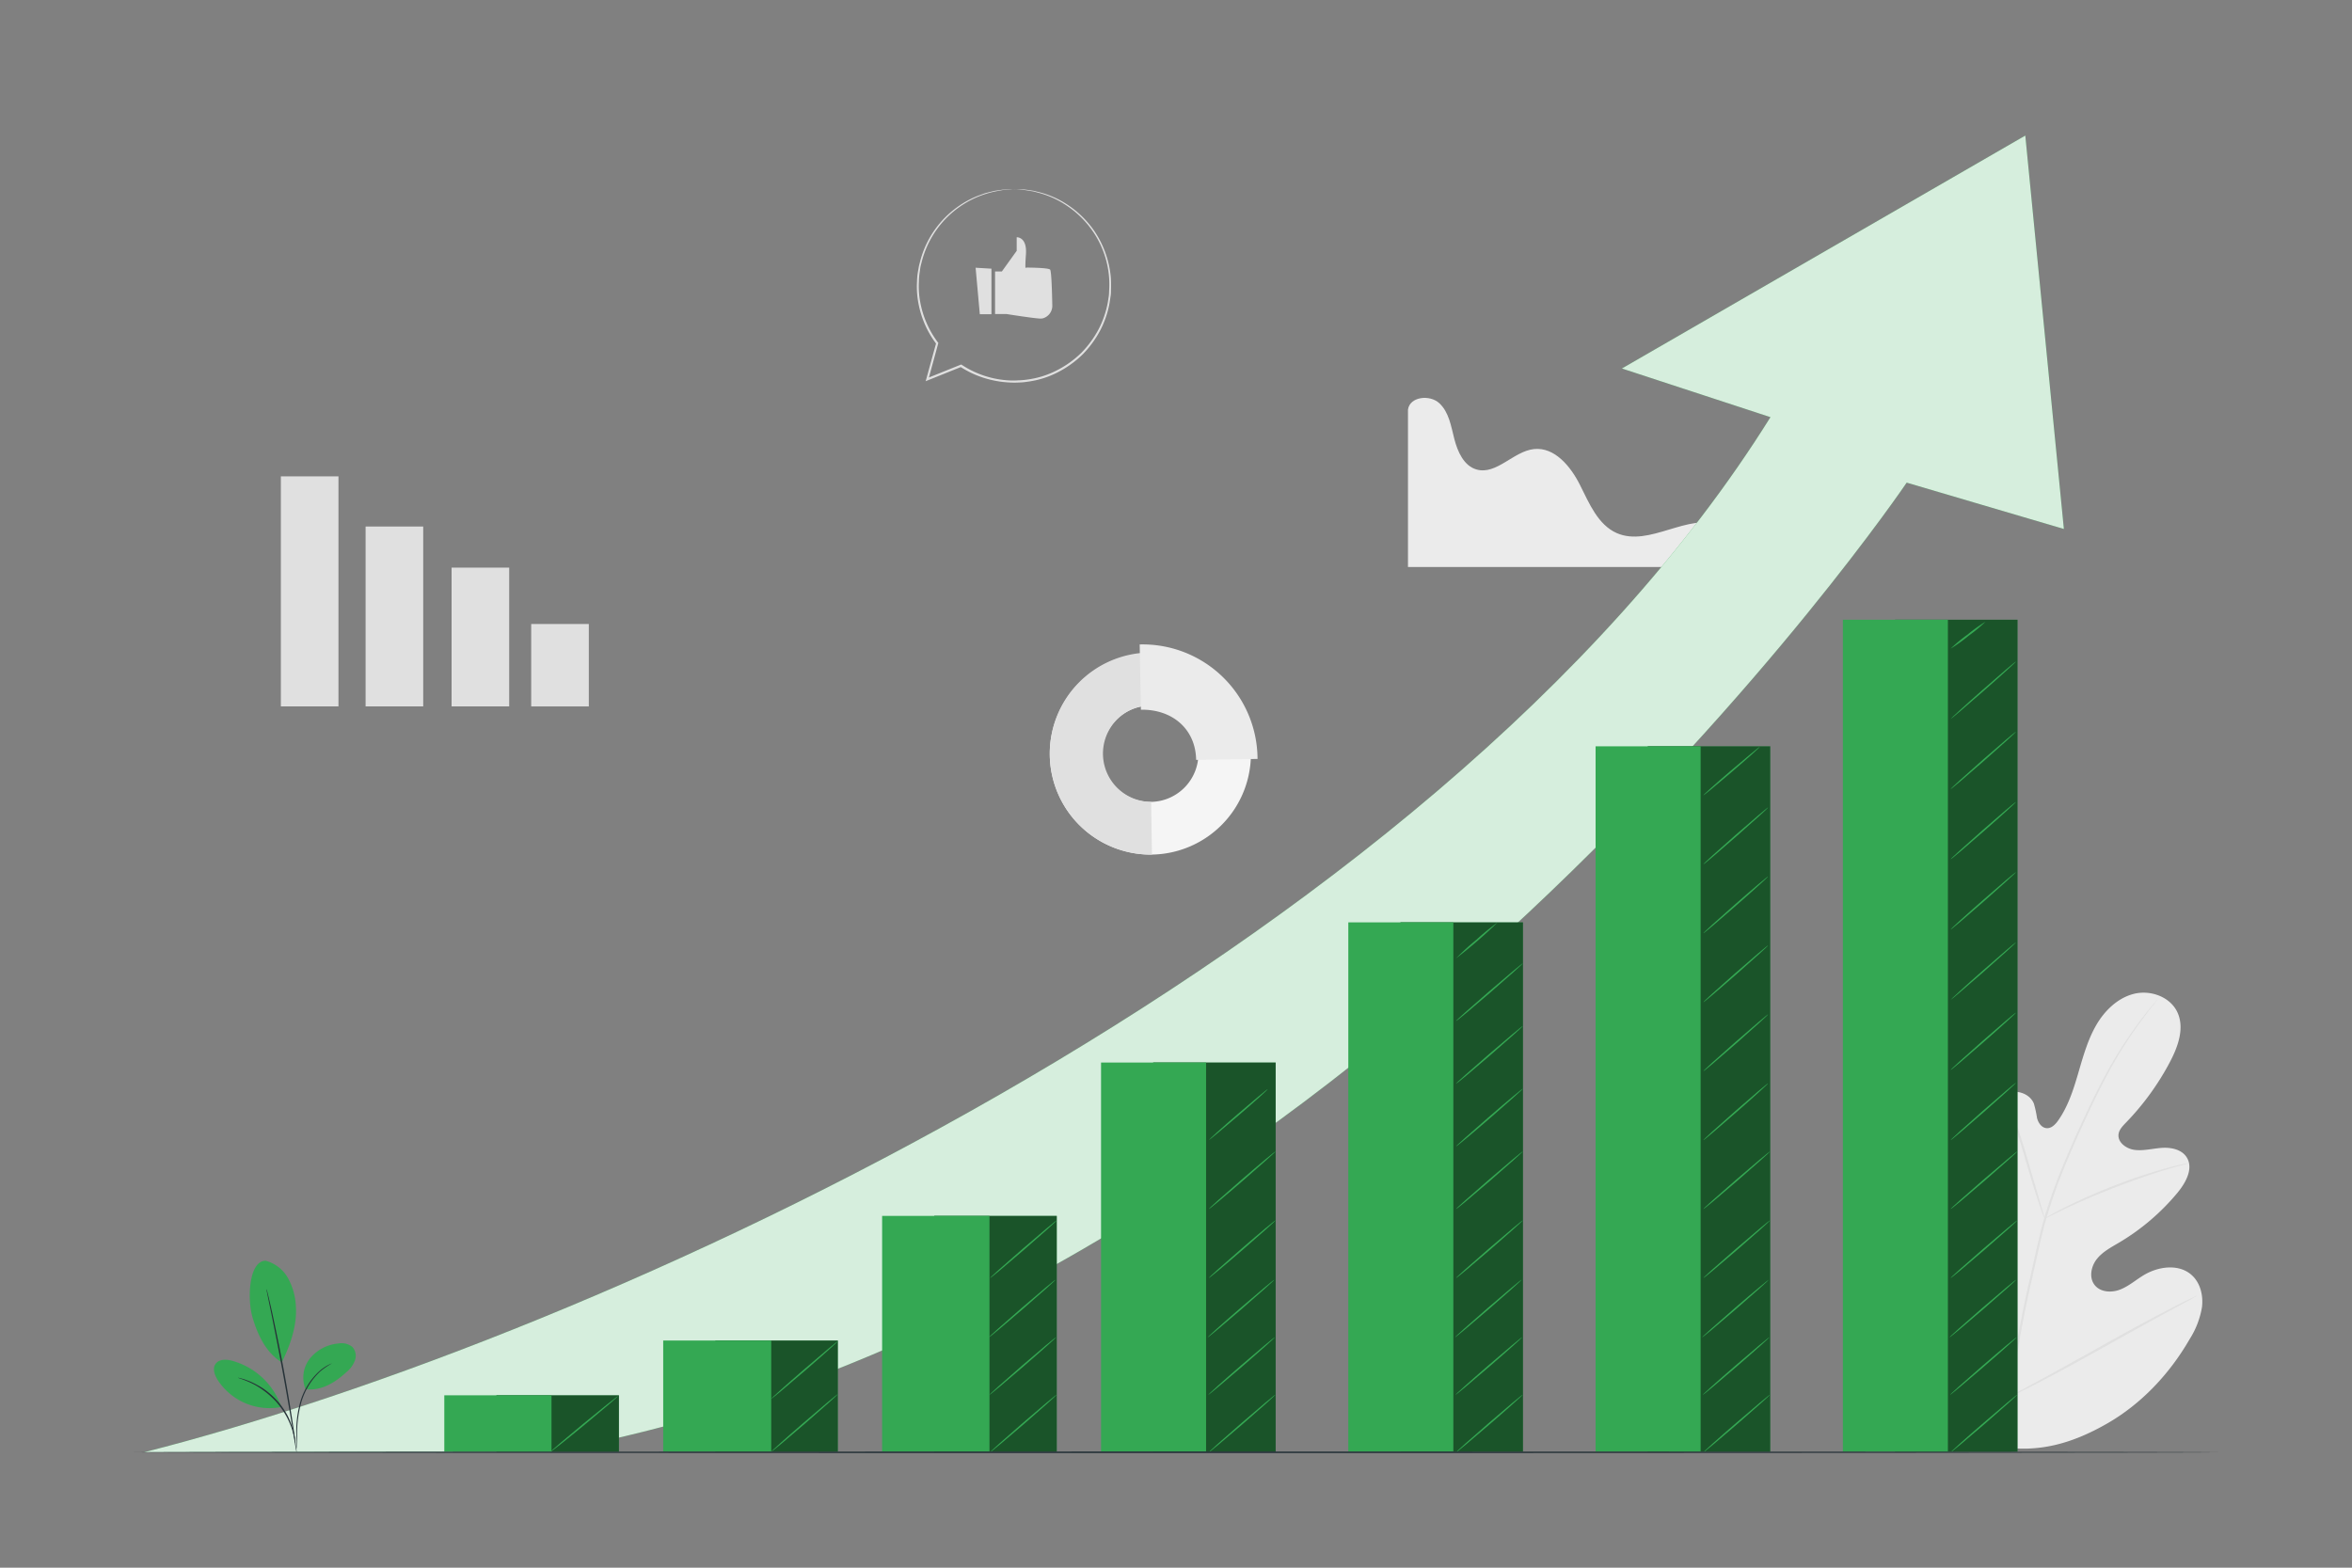 <svg xmlns="http://www.w3.org/2000/svg" viewBox="0 0 750 500"><rect x="0" y="0" width="750" height="500" fill="#808080" stroke="none"/><g id="freepik--background-complete--inject-2"><path d="M548.76,167.47c-10.61-4-22.8,7.09-33.2,2.56-6-2.64-8.79-9.48-11.75-15.38s-8.07-12.11-14.63-11.43-12,8.36-18.37,6.51c-4-1.16-6-5.63-7.05-9.71s-1.71-8.57-4.79-11.42-9.47-2.09-10,2.07v50.18H568.59S552.43,168.86,548.76,167.47Z" style="fill:#ebebeb"></path><path d="M637.45,461.36c-21.59-9.83-30.51-33.83-33.88-56.26-.56-3.75-1.69-7.59-.52-11.19s4.88-6.58,8.5-5.63c3,.79,4.8,3.78,6.84,6.15a22.18,22.18,0,0,0,10.27,6.73c2.6.79,5.67,1,7.77-.72,2.88-2.37,2.44-6.87,1.73-10.57q-2-10.33-3.95-20.67c-.71-3.69-1.42-7.47-.92-11.2s2.45-7.46,5.79-9.09,8.06-.41,9.48,3.07a34.91,34.91,0,0,1,1,4.59c.39,1.52,1.42,3.09,3,3.24s2.84-1.16,3.75-2.45c3.13-4.44,4.83-9.73,6.37-15s3-10.57,5.69-15.28,6.92-8.84,12.16-10.12,11.5.95,13.8,5.91.24,10.82-2.29,15.66a84.25,84.25,0,0,1-14.17,19.57c-1,1.05-2.12,2.18-2.31,3.63-.35,2.62,2.44,4.63,5,5,2.93.4,5.87-.43,8.82-.63s6.31.5,7.9,3c2.22,3.5-.21,8-2.85,11.22a71.69,71.69,0,0,1-18.71,16c-2.53,1.5-5.24,2.91-7.08,5.23s-2.55,5.89-.74,8.25,5.36,2.57,8.12,1.51,5-3.07,7.55-4.6c4.73-2.86,11.36-3.73,15.43.07,2.68,2.49,3.61,6.48,3.16,10.13a27.33,27.33,0,0,1-3.92,10.18c-6.38,11.07-15.4,20.7-26.44,27s-21.77,9.4-34.29,7.28" style="fill:#ebebeb"></path><path d="M640.62,446.32a338.42,338.42,0,0,1,6.57-38.14q1.13-5,2.23-9.91c.75-3.25,1.48-6.47,2.39-9.58a166.83,166.83,0,0,1,6.28-17.56c2.26-5.49,4.61-10.62,6.84-15.39s4.42-9.19,6.57-13.12A133.53,133.53,0,0,1,683,324.82c1.52-2,2.75-3.49,3.59-4.5l1-1.14a3.44,3.44,0,0,1,.35-.37,2.64,2.64,0,0,1-.29.42l-.92,1.18c-.81,1-2,2.57-3.49,4.57a141.86,141.86,0,0,0-11.32,17.88c-2.12,3.93-4.26,8.35-6.48,13.13s-4.53,9.91-6.78,15.39a173.79,173.79,0,0,0-6.21,17.5c-.9,3.1-1.62,6.29-2.36,9.55s-1.48,6.56-2.23,9.91a343.34,343.34,0,0,0-6.61,38.05" style="fill:#e0e0e0"></path><path d="M652,388.63a8.83,8.83,0,0,1-.65-1.51c-.38-1-.89-2.44-1.49-4.23-1.21-3.59-2.7-8.6-4.33-14.13s-3.18-10.52-4.44-14.08c-.62-1.78-1.14-3.22-1.51-4.2a6.78,6.78,0,0,1-.5-1.57,8.3,8.3,0,0,1,.75,1.46c.45,1,1,2.38,1.72,4.14,1.38,3.53,3,8.51,4.65,14.05l4.13,14.18c.5,1.7.93,3.14,1.28,4.29A7.33,7.33,0,0,1,652,388.63Z" style="fill:#e0e0e0"></path><path d="M697.94,370.94a10.21,10.21,0,0,1-1.85.58c-1.2.33-2.94.81-5.07,1.46-4.27,1.28-10.11,3.25-16.46,5.7s-12,4.94-16,6.85c-2,.94-3.64,1.75-4.76,2.3a10.79,10.79,0,0,1-1.78.8,10.25,10.25,0,0,1,1.65-1c1.09-.63,2.67-1.5,4.67-2.5,4-2,9.63-4.59,16-7.06a169.27,169.27,0,0,1,16.57-5.52c2.16-.6,3.92-1,5.15-1.26A10.41,10.41,0,0,1,697.94,370.94Z" style="fill:#e0e0e0"></path><path d="M641.05,445.33s-.17-.16-.44-.52l-1.13-1.57c-1-1.37-2.34-3.38-4-5.9-3.3-5-7.64-12.11-12.33-20s-9-15-12.16-20.09c-1.56-2.47-2.84-4.51-3.8-6l-1-1.64a2.54,2.54,0,0,1-.32-.6,2.29,2.29,0,0,1,.43.52c.31.42.68.94,1.13,1.57,1,1.37,2.34,3.38,4,5.9,3.31,5,7.65,12.11,12.34,20s9,15,12.15,20.1c1.57,2.47,2.85,4.5,3.8,6l1,1.64A2.54,2.54,0,0,1,641.05,445.33Z" style="fill:#e0e0e0"></path><path d="M700.51,413.27a2.61,2.61,0,0,1-.58.37l-1.72,1-6.37,3.45c-5.37,2.91-12.75,7-20.89,11.56s-15.57,8.59-21,11.39c-2.71,1.4-4.93,2.51-6.47,3.25l-1.78.84c-.41.18-.63.27-.64.24a2.61,2.61,0,0,1,.58-.37l1.72-1,6.36-3.44c5.38-2.91,12.76-7,20.9-11.57s15.57-8.58,21-11.38c2.71-1.41,4.92-2.52,6.47-3.25l1.78-.84A2.4,2.4,0,0,1,700.51,413.27Z" style="fill:#e0e0e0"></path><rect x="89.56" y="151.93" width="18.37" height="73.37" style="fill:#e0e0e0"></rect><rect x="116.58" y="167.93" width="18.37" height="57.37" style="fill:#e0e0e0"></rect><rect x="144" y="181.04" width="18.37" height="44.26" style="fill:#e0e0e0"></rect><rect x="169.39" y="199.02" width="18.37" height="26.29" style="fill:#e0e0e0"></rect><path d="M334.75,240.86a32.07,32.07,0,1,1,32.58,31.7A32.19,32.19,0,0,1,334.75,240.86Zm47.4-.76a15.34,15.34,0,1,0-15.08,15.65A15.38,15.38,0,0,0,382.15,240.1Z" style="fill:#f5f5f5"></path><path d="M334.75,240.86a32.18,32.18,0,0,1,31.55-32.73l.27,16.81a15.41,15.41,0,0,0,.5,30.81l.26,16.81A32.17,32.17,0,0,1,334.75,240.86Z" style="fill:#e0e0e0"></path><path d="M363.42,205.54A36.65,36.65,0,0,1,401,242.05l-19.58.31c-.16-9.94-7.72-16.19-17.61-16Z" style="fill:#ebebeb"></path><path d="M317.3,86.58h2.17L324.2,80V75.67s3.35-.21,2.95,5.45,0,4.22,0,4.22,7.11,0,7.71.65c.43.45.62,7.51.69,11.34a4.15,4.15,0,0,1-2.93,4.18,3.46,3.46,0,0,1-.77.1c-1.77,0-10.83-1.44-10.83-1.44H317.3Z" style="fill:#e0e0e0"></path><polygon points="311.1 85.39 312.44 100.21 316.15 100.21 316.15 85.69 311.1 85.39" style="fill:#e0e0e0"></polygon><path d="M323.35,60.37a2,2,0,0,1,.53,0l1.56,0c.34,0,.73,0,1.15.05l1.38.19,1.61.24,1.79.44a29,29,0,0,1,8.71,3.8,31.16,31.16,0,0,1,9,8.77,31.59,31.59,0,0,1,5.11,14.32,32.86,32.86,0,0,1,.08,4.22c0,.71,0,1.43-.14,2.15l-.33,2.17a30.84,30.84,0,0,1-2.92,8.57,33.07,33.07,0,0,1-5.6,7.7,32.45,32.45,0,0,1-8.06,5.79,29.46,29.46,0,0,1-9.83,3,19,19,0,0,1-2.62.22,23.4,23.4,0,0,1-2.65,0,32,32,0,0,1-5.31-.67A31.2,31.2,0,0,1,306.25,117l.32,0-10.76,4.32-.64.26.19-.66q1.62-5.93,3.16-11.51l.05.28a30.86,30.86,0,0,1-5.74-13.14,28.07,28.07,0,0,1-.42-6.74,21.68,21.68,0,0,1,.31-3.24L293,85c.1-.52.26-1,.38-1.53a30.76,30.76,0,0,1,12-17.5,29.52,29.52,0,0,1,7.14-3.77l1.61-.58,1.53-.39,1.4-.34c.45-.09.88-.13,1.29-.2.81-.1,1.52-.24,2.15-.27l1.58-.06,1,0a1.19,1.19,0,0,1,.33,0l-.33,0-1,.08-1.57.1c-.63,0-1.33.21-2.14.33a30.59,30.59,0,0,0-24.47,22.7c-.12.5-.27,1-.37,1.5s-.15,1-.23,1.55a20.64,20.64,0,0,0-.28,3.17,27.5,27.5,0,0,0,.43,6.61,30.39,30.39,0,0,0,5.67,12.86l.1.13-.05.15q-1.51,5.58-3.14,11.52l-.45-.41,10.76-4.33.16-.07.16.1a30.43,30.43,0,0,0,15.52,5,22.39,22.39,0,0,0,2.59-.05,19.79,19.79,0,0,0,2.56-.21,28.67,28.67,0,0,0,9.61-2.94,31.71,31.71,0,0,0,7.9-5.65,32.51,32.51,0,0,0,5.5-7.53,30.44,30.44,0,0,0,2.89-8.38q.17-1.08.33-2.13c.1-.7.09-1.41.14-2.11a29.86,29.86,0,0,0-5-18.24,31.16,31.16,0,0,0-8.81-8.71,29.42,29.42,0,0,0-8.57-3.87l-1.77-.47-1.59-.26-1.37-.22c-.42-.05-.8-.06-1.14-.09l-1.55-.11A3.69,3.69,0,0,1,323.35,60.37Z" style="fill:#e0e0e0"></path></g><g id="freepik--Arrow--inject-2"><path d="M45.94,463.19c143.26-36.39,411-157.53,518.62-330.14l-47.37-15.52L645.82,43.24l12.3,125.47L608,153.93S430,417.13,175.59,463Z" style="fill:#34A853"></path><g style="opacity:0.8"><path d="M45.94,463.19c143.26-36.39,411-157.53,518.62-330.14l-47.37-15.52L645.82,43.24l12.3,125.47L608,153.93S430,417.13,175.59,463Z" style="fill:#fff"></path></g></g><g id="freepik--Chart--inject-2"><rect x="297.92" y="387.8" width="39.06" height="75.21" style="fill:#34A853"></rect><rect x="297.92" y="387.8" width="39.06" height="75.21" style="opacity:0.5"></rect><rect x="281.29" y="387.8" width="34.23" height="75.21" style="fill:#34A853"></rect><path d="M336.93,444.84c.09.1-4.59,4.3-10.45,9.37s-10.69,9.09-10.78,9,4.59-4.3,10.45-9.37S336.84,444.73,336.93,444.84Z" style="fill:#34A853"></path><path d="M336.75,426.51c.09.1-4.59,4.3-10.45,9.36s-10.69,9.1-10.78,9,4.59-4.3,10.45-9.37S336.66,426.4,336.75,426.51Z" style="fill:#34A853"></path><path d="M336.57,408.17c.09.11-4.58,4.3-10.45,9.37s-10.68,9.1-10.78,9,4.59-4.3,10.45-9.37S336.48,408.07,336.57,408.17Z" style="fill:#34A853"></path><path d="M337,389.22c.09.11-4.59,4.31-10.47,9.39s-10.71,9.12-10.8,9,4.6-4.31,10.47-9.39S336.88,389.11,337,389.22Z" style="fill:#34A853"></path><rect x="367.72" y="338.89" width="39.06" height="124.12" style="fill:#34A853"></rect><rect x="367.72" y="338.89" width="39.06" height="124.12" style="opacity:0.5"></rect><rect x="351.1" y="338.89" width="33.49" height="124.12" style="fill:#34A853"></rect><path d="M406.69,444.84c.09.1-4.59,4.3-10.45,9.37s-10.69,9.09-10.78,9,4.59-4.3,10.45-9.37S406.6,444.73,406.69,444.84Z" style="fill:#34A853"></path><path d="M406.51,426.51c.1.1-4.58,4.3-10.44,9.36s-10.69,9.1-10.78,9,4.58-4.3,10.44-9.37S406.42,426.4,406.51,426.51Z" style="fill:#34A853"></path><path d="M406.34,408.17c.09.11-4.59,4.3-10.45,9.37s-10.69,9.1-10.78,9,4.58-4.3,10.45-9.37S406.25,408.07,406.34,408.17Z" style="fill:#34A853"></path><path d="M406.74,389.22c.09.11-4.6,4.31-10.47,9.39s-10.72,9.12-10.81,9,4.6-4.31,10.47-9.39S406.64,389.11,406.74,389.22Z" style="fill:#34A853"></path><path d="M406.74,367.23c.09.1-4.6,4.31-10.47,9.39s-10.72,9.12-10.81,9,4.6-4.31,10.47-9.39S406.64,367.12,406.74,367.23Z" style="fill:#34A853"></path><path d="M404.25,347.39c.09.1-4,3.83-9.23,8.31s-9.47,8-9.56,7.94,4-3.83,9.23-8.32S404.16,347.28,404.25,347.39Z" style="fill:#34A853"></path><rect x="446.58" y="294.18" width="39.06" height="168.83" style="fill:#34A853"></rect><rect x="446.58" y="294.18" width="39.06" height="168.83" style="opacity:0.5"></rect><rect x="429.95" y="294.18" width="33.49" height="168.83" style="fill:#34A853"></rect><path d="M485.54,444.84c.1.1-4.58,4.3-10.45,9.37s-10.68,9.09-10.78,9,4.59-4.3,10.45-9.37S485.45,444.73,485.54,444.84Z" style="fill:#34A853"></path><path d="M485.37,426.51c.09.1-4.59,4.3-10.45,9.36s-10.69,9.1-10.78,9,4.58-4.3,10.45-9.37S485.27,426.4,485.37,426.51Z" style="fill:#34A853"></path><path d="M485.19,408.17c.09.11-4.59,4.3-10.45,9.37s-10.69,9.1-10.78,9,4.59-4.3,10.45-9.37S485.1,408.07,485.19,408.17Z" style="fill:#34A853"></path><path d="M485.59,389.22c.09.11-4.6,4.31-10.47,9.39s-10.71,9.12-10.81,9,4.6-4.31,10.48-9.39S485.5,389.11,485.59,389.22Z" style="fill:#34A853"></path><path d="M485.59,367.23c.09.1-4.6,4.31-10.47,9.39s-10.71,9.12-10.81,9,4.6-4.31,10.48-9.39S485.5,367.12,485.59,367.23Z" style="fill:#34A853"></path><path d="M485.59,347.23c.09.11-4.6,4.31-10.47,9.4s-10.71,9.11-10.81,9,4.6-4.31,10.48-9.4S485.5,347.13,485.59,347.23Z" style="fill:#34A853"></path><path d="M485.59,327.24c.09.11-4.6,4.31-10.47,9.39s-10.71,9.12-10.81,9,4.6-4.31,10.48-9.39S485.5,327.13,485.59,327.24Z" style="fill:#34A853"></path><path d="M485.59,307.25c.09.1-4.6,4.31-10.47,9.39s-10.71,9.12-10.81,9,4.6-4.31,10.48-9.39S485.5,307.14,485.59,307.25Z" style="fill:#34A853"></path><path d="M477.58,294.18a153.06,153.06,0,0,1-13.27,11.48,76.7,76.7,0,0,1,6.47-5.93A75.11,75.11,0,0,1,477.58,294.18Z" style="fill:#34A853"></path><rect x="525.43" y="238.03" width="39.06" height="224.98" style="fill:#34A853"></rect><rect x="525.43" y="238.03" width="39.06" height="224.98" style="opacity:0.5"></rect><rect x="508.8" y="238.03" width="33.49" height="224.98" style="fill:#34A853"></rect><path d="M564.4,444.84c.09.1-4.59,4.3-10.45,9.37s-10.69,9.09-10.78,9,4.58-4.3,10.45-9.37S564.3,444.73,564.4,444.84Z" style="fill:#34A853"></path><path d="M564.22,426.51c.09.1-4.59,4.3-10.45,9.36s-10.69,9.1-10.78,9,4.58-4.3,10.45-9.37S564.13,426.4,564.22,426.51Z" style="fill:#34A853"></path><path d="M564,408.17c.09.11-4.59,4.3-10.45,9.37s-10.69,9.1-10.78,9,4.59-4.3,10.45-9.37S564,408.07,564,408.17Z" style="fill:#34A853"></path><path d="M564.44,389.22c.09.11-4.6,4.31-10.47,9.39s-10.71,9.12-10.8,9,4.59-4.31,10.47-9.39S564.35,389.11,564.44,389.22Z" style="fill:#34A853"></path><path d="M564.44,367.23c.09.1-4.6,4.31-10.47,9.39s-10.71,9.12-10.8,9,4.59-4.31,10.47-9.39S564.35,367.12,564.44,367.23Z" style="fill:#34A853"></path><path d="M563.83,345.51c.09.1-4.46,4.25-10.17,9.25s-10.4,9-10.49,8.88,4.45-4.25,10.16-9.26S563.74,345.4,563.83,345.51Z" style="fill:#34A853"></path><path d="M563.83,323.51c.09.11-4.46,4.25-10.17,9.26s-10.4,9-10.49,8.87,4.45-4.25,10.16-9.25S563.74,323.41,563.83,323.51Z" style="fill:#34A853"></path><path d="M563.83,301.52c.09.1-4.46,4.24-10.17,9.25s-10.4,9-10.49,8.88,4.45-4.25,10.16-9.26S563.74,301.41,563.83,301.52Z" style="fill:#34A853"></path><path d="M563.83,279.52c.09.11-4.46,4.25-10.17,9.25s-10.4,9-10.49,8.88,4.45-4.25,10.16-9.26S563.74,279.42,563.83,279.52Z" style="fill:#34A853"></path><path d="M563.83,257.52c.09.11-4.46,4.25-10.17,9.26s-10.4,9-10.49,8.87,4.45-4.24,10.16-9.25S563.74,257.42,563.83,257.52Z" style="fill:#34A853"></path><path d="M561.15,238.21c.09.1-3.86,3.65-8.83,7.91s-9.06,7.64-9.15,7.54S547,250,552,245.74,561.06,238.1,561.15,238.21Z" style="fill:#34A853"></path><rect x="604.28" y="197.66" width="39.06" height="265.35" style="fill:#34A853"></rect><rect x="604.28" y="197.66" width="39.06" height="265.35" style="opacity:0.5"></rect><rect x="587.65" y="197.66" width="33.49" height="265.35" style="fill:#34A853"></rect><path d="M643.25,444.84c.09.1-4.59,4.3-10.45,9.37s-10.69,9.09-10.78,9,4.58-4.3,10.45-9.37S643.16,444.73,643.25,444.84Z" style="fill:#34A853"></path><path d="M643.07,426.51c.09.1-4.59,4.3-10.45,9.36s-10.69,9.1-10.78,9,4.59-4.3,10.45-9.37S643,426.4,643.07,426.51Z" style="fill:#34A853"></path><path d="M642.89,408.17c.09.11-4.59,4.3-10.45,9.37s-10.69,9.1-10.78,9,4.59-4.3,10.45-9.37S642.8,408.07,642.89,408.17Z" style="fill:#34A853"></path><path d="M643.29,389.22c.09.11-4.6,4.31-10.47,9.39s-10.71,9.12-10.8,9,4.59-4.31,10.47-9.39S643.2,389.11,643.29,389.22Z" style="fill:#34A853"></path><path d="M643.29,367.23c.09.1-4.6,4.31-10.47,9.39s-10.71,9.12-10.8,9,4.59-4.31,10.47-9.39S643.2,367.12,643.29,367.23Z" style="fill:#34A853"></path><path d="M642.83,345.36c.09.11-4.49,4.28-10.24,9.33s-10.48,9.05-10.57,8.95,4.49-4.28,10.24-9.33S642.73,345.26,642.83,345.36Z" style="fill:#34A853"></path><path d="M642.83,323c.09.1-4.49,4.28-10.24,9.32s-10.48,9.06-10.57,8.95,4.49-4.28,10.24-9.33S642.73,322.86,642.83,323Z" style="fill:#34A853"></path><path d="M642.83,300.57c.09.11-4.49,4.28-10.24,9.33s-10.48,9.05-10.57,9,4.49-4.28,10.24-9.33S642.73,300.47,642.83,300.57Z" style="fill:#34A853"></path><path d="M642.83,278.18c.09.1-4.49,4.28-10.24,9.33s-10.48,9.05-10.57,8.94,4.49-4.28,10.24-9.32S642.73,278.07,642.83,278.18Z" style="fill:#34A853"></path><path d="M642.83,255.78c.09.11-4.49,4.29-10.24,9.33s-10.48,9.06-10.57,8.95,4.49-4.28,10.24-9.33S642.73,255.68,642.83,255.78Z" style="fill:#34A853"></path><path d="M642.83,233.39c.09.11-4.49,4.28-10.24,9.33s-10.48,9.05-10.57,8.95,4.49-4.28,10.24-9.33S642.73,233.29,642.83,233.39Z" style="fill:#34A853"></path><path d="M642.83,211c.09.1-4.49,4.28-10.24,9.32s-10.48,9.06-10.57,9,4.49-4.28,10.24-9.33S642.73,210.89,642.83,211Z" style="fill:#34A853"></path><path d="M633.14,198.29a48.29,48.29,0,0,1-5.4,4.49,49.61,49.61,0,0,1-5.72,4.1,48.55,48.55,0,0,1,5.41-4.5A49.63,49.63,0,0,1,633.14,198.29Z" style="fill:#34A853"></path><rect x="228.11" y="427.55" width="39.06" height="35.46" style="fill:#34A853"></rect><rect x="228.11" y="427.55" width="39.06" height="35.46" style="opacity:0.5"></rect><rect x="211.48" y="427.55" width="34.45" height="35.46" style="fill:#34A853"></rect><path d="M267.17,444.65c.09.11-4.59,4.3-10.45,9.37s-10.69,9.1-10.78,9,4.58-4.3,10.45-9.37S267.07,444.55,267.17,444.65Z" style="fill:#34A853"></path><path d="M267.17,427.77c.09.11-4.59,4.31-10.45,9.37s-10.69,9.1-10.78,9,4.58-4.3,10.45-9.37S267.07,427.67,267.17,427.77Z" style="fill:#34A853"></path><rect x="158.3" y="445.02" width="39.06" height="17.99" style="fill:#34A853"></rect><rect x="158.3" y="445.02" width="39.06" height="17.99" style="opacity:0.5"></rect><rect x="141.68" y="445.02" width="34.18" height="17.99" style="fill:#34A853"></rect><path d="M197.08,445.28c.09.11-4.65,4.16-10.58,9.06s-10.82,8.78-10.91,8.67,4.65-4.16,10.59-9.06S197,445.17,197.08,445.28Z" style="fill:#34A853"></path></g><g id="freepik--Floor--inject-2"><path d="M707.34,463.19c0,.14-148.8.26-332.32.26s-332.36-.12-332.36-.26,148.77-.25,332.36-.25S707.34,463.06,707.34,463.19Z" style="fill:#263238"></path></g><g id="freepik--Plant--inject-2"><path d="M84.69,402.1a11.61,11.61,0,0,1,7.16,5.57,20.41,20.41,0,0,1,2.49,8.9c.45,6-1.77,12.55-4.48,17.92-5.75-3.38-8.31-10.7-9.38-14.49-1.68-6-1.09-17.84,4.21-17.9" style="fill:#34A853"></path><path d="M97.44,443.09a9.87,9.87,0,0,1,1.39-9.82,13.12,13.12,0,0,1,9-4.76,5.51,5.51,0,0,1,4.52,1.08,4.22,4.22,0,0,1,.86,4.2,8.53,8.53,0,0,1-2.53,3.65c-3.78,3.5-8.07,6.19-13.19,5.65" style="fill:#34A853"></path><path d="M94.5,462.29a7.67,7.67,0,0,1,0-1.24c0-.88,0-2,0-3.37a34.63,34.63,0,0,1,1.4-11.05,21.19,21.19,0,0,1,6-9.36,14.33,14.33,0,0,1,2.79-1.92,8.62,8.62,0,0,1,.84-.39c.19-.08.3-.12.3-.1A22.82,22.82,0,0,0,102,437.5a21.87,21.87,0,0,0-5.77,9.26,37.51,37.51,0,0,0-1.5,10.92c0,1.42-.08,2.58-.12,3.37A7,7,0,0,1,94.5,462.29Z" style="fill:#263238"></path><path d="M85,411.17a2.51,2.51,0,0,1,.16.51c.09.39.22.88.37,1.5.32,1.3.76,3.19,1.28,5.53,1,4.67,2.39,11.15,3.71,18.34s2.38,13.72,3.07,18.46c.35,2.37.62,4.29.78,5.62.08.62.14,1.13.19,1.53a3.52,3.52,0,0,1,0,.53,2.19,2.19,0,0,1-.12-.52c-.07-.39-.16-.9-.26-1.52-.23-1.37-.54-3.27-.92-5.59-.77-4.73-1.87-11.25-3.2-18.44s-2.62-13.66-3.58-18.35c-.48-2.31-.86-4.19-1.14-5.55-.12-.63-.22-1.13-.3-1.52A2.14,2.14,0,0,1,85,411.17Z" style="fill:#263238"></path><path d="M89.56,448.28A23.08,23.08,0,0,0,74,434c-1.8-.48-4-.59-5.18.9s-.4,3.63.58,5.22a19.75,19.75,0,0,0,20.12,8.67" style="fill:#34A853"></path><path d="M75.88,439.41a5.47,5.47,0,0,1,1.13.26,11.34,11.34,0,0,1,1.31.4c.49.2,1.08.37,1.68.66a19,19,0,0,1,2,1A23.61,23.61,0,0,1,84.13,443a26.1,26.1,0,0,1,4.34,3.83,25.07,25.07,0,0,1,3.28,4.76,21.68,21.68,0,0,1,1,2.31,19,19,0,0,1,.71,2.08,18.11,18.11,0,0,1,.41,1.77,9.35,9.35,0,0,1,.22,1.35,6.59,6.59,0,0,1,.09,1.16c-.1,0-.24-1.65-1-4.19a20.6,20.6,0,0,0-.74-2,23.63,23.63,0,0,0-1.06-2.25,25.57,25.57,0,0,0-3.25-4.66,26.69,26.69,0,0,0-4.24-3.79A23.48,23.48,0,0,0,81.8,442c-.67-.41-1.33-.71-1.92-1C77.47,439.89,75.85,439.5,75.88,439.41Z" style="fill:#263238"></path></g></svg>
